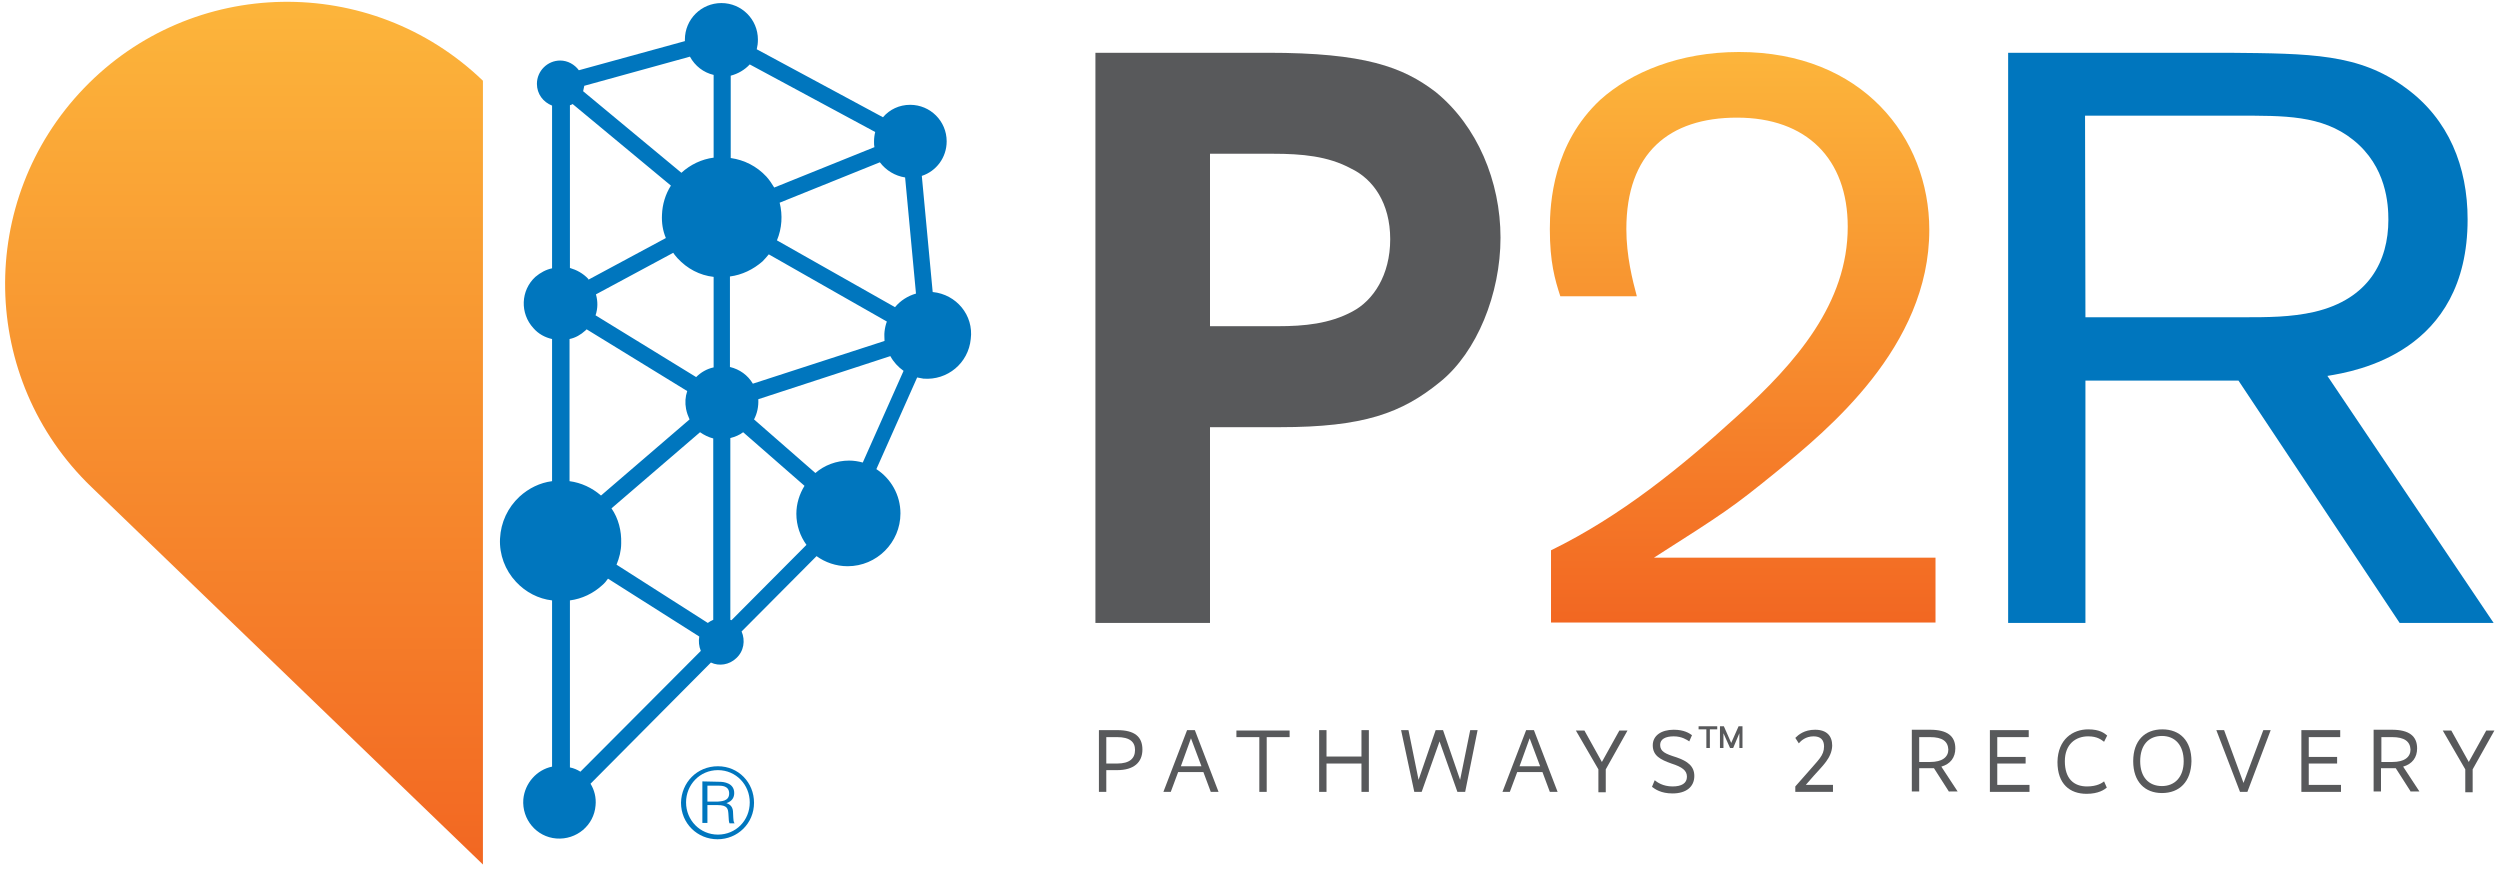 <svg width="298" height="104" viewBox="0 0 298 104" fill="none" xmlns="http://www.w3.org/2000/svg">
<path d="M57.565 9.624C44.185 -3.247 22.889 -2.876 10.018 10.504C-2.852 23.883 -2.482 45.179 10.898 58.05L57.565 103.05V9.624Z" fill="url(#paint0_linear_8928_63114)"/>
<path d="M111.176 34.809L109.88 20.966C111.593 20.411 112.843 18.791 112.843 16.846C112.843 14.439 110.898 12.494 108.491 12.494C107.194 12.494 106.037 13.05 105.25 13.976L90.204 5.874C90.296 5.503 90.343 5.133 90.343 4.716C90.343 2.309 88.398 0.365 85.991 0.365C83.583 0.365 81.639 2.309 81.639 4.716C81.639 4.763 81.639 4.809 81.639 4.902L69 8.374C68.491 7.679 67.658 7.216 66.778 7.216C65.25 7.216 64 8.466 64 9.994C64 11.198 64.741 12.17 65.806 12.587V31.985C65.111 32.124 64.417 32.494 63.815 33.004C62.056 34.624 61.963 37.355 63.584 39.115C64.185 39.809 64.972 40.226 65.806 40.411V57.355C64.371 57.54 63.028 58.189 61.917 59.207C60.528 60.503 59.695 62.263 59.602 64.207C59.509 66.105 60.204 67.957 61.5 69.346C62.658 70.596 64.185 71.383 65.806 71.568V91.383C64 91.753 62.565 93.328 62.38 95.272C62.195 97.679 63.954 99.763 66.315 99.948C68.722 100.133 70.806 98.374 70.991 96.013C71.084 95.087 70.852 94.161 70.389 93.42L84.741 78.976C85.713 79.439 86.917 79.253 87.75 78.466C88.676 77.633 88.861 76.337 88.398 75.272L97.333 66.291C98.352 67.031 99.648 67.494 101.037 67.494C104.509 67.494 107.333 64.67 107.333 61.198C107.333 58.976 106.176 57.031 104.463 55.92L109.324 44.994C109.556 45.041 109.787 45.087 110.065 45.133C112.935 45.365 115.435 43.281 115.713 40.411C116.083 37.587 114 35.087 111.176 34.809ZM96.13 64.948L87.194 73.929C87.148 73.929 87.102 73.883 87.056 73.883V52.216C87.611 52.078 88.167 51.846 88.583 51.522L95.898 57.911C95.296 58.883 94.926 60.041 94.926 61.244C94.926 62.633 95.389 63.929 96.13 64.948ZM68.259 12.402L79.972 22.124C79.324 23.142 78.954 24.346 78.908 25.596C78.861 26.568 79 27.494 79.371 28.374L70.158 33.328C70.158 33.328 70.111 33.281 70.111 33.235C69.509 32.587 68.722 32.17 67.935 31.939V12.54C67.982 12.54 68.121 12.494 68.259 12.402ZM107.889 21.152L109.185 34.994C108.213 35.272 107.333 35.828 106.685 36.615L92.611 28.652C93.213 27.216 93.306 25.642 92.935 24.161L104.88 19.346C105.62 20.318 106.685 20.966 107.889 21.152ZM73.491 67.309C73.815 66.522 74.046 65.642 74.046 64.763C74.093 63.281 73.722 61.8 72.889 60.596L83.444 51.522C83.907 51.846 84.463 52.124 85.019 52.263V73.883C84.787 73.976 84.556 74.115 84.37 74.253L73.491 67.309ZM71.037 35.087L80.25 30.133C80.389 30.365 80.574 30.55 80.76 30.781C81.917 32.031 83.398 32.818 85.065 33.004V43.791C84.231 43.976 83.537 44.392 82.981 44.948L70.991 37.587C71.269 36.754 71.269 35.92 71.037 35.087ZM69.787 39.392C69.834 39.346 69.88 39.3 69.926 39.254L81.917 46.615C81.685 47.309 81.639 48.004 81.778 48.744C81.871 49.207 82.009 49.578 82.194 49.994L71.639 59.068C70.574 58.142 69.278 57.54 67.889 57.355V40.411C68.584 40.272 69.232 39.902 69.787 39.392ZM67.935 91.476V71.568C69.371 71.383 70.713 70.735 71.778 69.763C72.056 69.531 72.287 69.253 72.472 68.976L83.352 75.874C83.259 76.429 83.306 77.031 83.537 77.587L69.185 91.985C68.815 91.753 68.398 91.568 67.935 91.476ZM89.741 45.735C89.139 44.716 88.167 44.022 87.009 43.744V32.957C88.444 32.772 89.787 32.124 90.898 31.152C91.176 30.874 91.407 30.596 91.639 30.318L105.713 38.328C105.574 38.698 105.481 39.115 105.435 39.531C105.389 39.902 105.435 40.272 105.435 40.642L89.741 45.735ZM104.324 15.735C104.231 16.105 104.185 16.476 104.185 16.892C104.185 17.124 104.185 17.355 104.231 17.541L92.287 22.355C92.009 21.892 91.731 21.476 91.361 21.059C90.204 19.809 88.722 19.068 87.102 18.837V9.022C87.981 8.79 88.769 8.327 89.37 7.679L104.324 15.735ZM85.065 8.929V18.791C83.63 18.976 82.287 19.624 81.222 20.596L69.509 10.874C69.556 10.689 69.602 10.457 69.648 10.226L82.241 6.753C82.843 7.865 83.861 8.652 85.065 8.929ZM102.843 55.133C102.333 54.994 101.778 54.902 101.222 54.902C99.694 54.902 98.259 55.457 97.194 56.383L89.88 49.994C90.25 49.3 90.435 48.466 90.389 47.587L106.13 42.448C106.5 43.142 107.056 43.744 107.704 44.207L102.843 55.133Z" fill="#0076BE"/>
<path d="M85.574 91.337C88.028 91.337 89.88 93.281 89.88 95.689C89.88 98.142 87.935 100.04 85.528 100.04C83.12 100.04 81.176 98.142 81.176 95.689C81.222 93.281 83.074 91.337 85.574 91.337ZM85.574 91.8C83.398 91.8 81.778 93.559 81.778 95.642C81.778 97.772 83.445 99.485 85.574 99.485C87.704 99.485 89.37 97.818 89.37 95.642C89.37 93.559 87.75 91.8 85.574 91.8ZM85.759 93.189C86.269 93.189 87.519 93.328 87.519 94.531C87.519 95.04 87.287 95.503 86.593 95.735C87.148 95.92 87.38 96.29 87.38 96.892C87.426 97.865 87.426 97.957 87.565 98.142H86.963C86.87 98.003 86.87 97.679 86.824 96.985C86.778 96.429 86.732 95.966 85.528 95.966H84.324V98.096H83.722V93.142L85.759 93.189ZM84.324 93.652V95.55H85.574C85.898 95.503 86.917 95.55 86.917 94.578C86.917 93.652 85.991 93.652 85.667 93.652H84.324Z" fill="#0076BE"/>
<path d="M151.13 6.29C162.611 6.29 167.194 7.957 171.13 10.966C176.083 14.994 178.861 21.615 178.861 28.328C178.861 35.041 176.037 41.985 171.685 45.504C167.102 49.254 162.519 50.92 152.565 50.92H144.232V74.253H130.574V6.29H151.13ZM144.232 38.883H152.333C155.435 38.883 158.491 38.605 161.222 37.124C163.676 35.828 165.713 32.818 165.713 28.513C165.713 24.207 163.676 21.337 161.037 20.087C158.306 18.605 155.157 18.328 151.778 18.328H144.232V38.883Z" fill="#58595B"/>
<path d="M230.713 66.522V74.207H184.88V65.596C193.213 61.522 200.389 55.689 207.148 49.531C214.093 43.235 220.25 36.152 220.25 27.031C220.25 18.929 215.343 14.022 207.056 14.022C198.954 14.022 193.861 18.235 193.861 27.309C193.861 30.503 194.602 33.42 195.111 35.318H185.991C185.343 33.328 184.741 31.244 184.741 27.309C184.741 24.115 185.157 17.124 190.759 11.892C194.417 8.605 200.204 6.198 207.287 6.198C221.963 6.198 229.972 16.383 229.972 27.402C229.972 41.383 217.796 51.291 211.685 56.291C206.5 60.503 205.574 61.105 197.148 66.476H230.713V66.522Z" fill="url(#paint1_linear_8928_63114)"/>
<path d="M248.583 45.365V74.253H239.37V6.29H265.62C275.435 6.383 281.222 6.383 286.731 10.457C291.917 14.207 294.139 19.902 294.139 26.152C294.139 42.031 280.806 44.254 277.426 44.809L297.241 74.253H286.037L266.824 45.365H248.583ZM248.583 37.818H267.287C270.296 37.818 273.074 37.818 275.898 37.17C282.38 35.642 284.694 31.105 284.694 26.198C284.694 24.439 284.509 19.855 280.481 16.661C276.778 13.698 272.194 13.79 266.778 13.79H248.537L248.583 37.818Z" fill="#0076BE"/>
<path d="M133.167 91.8H131.87V94.392H130.991V87.031H133.167C135.25 87.031 136.176 87.818 136.176 89.346C136.176 90.874 135.157 91.8 133.167 91.8ZM133.167 87.865H131.87V91.013H133.167C134.648 91.013 135.296 90.411 135.296 89.392C135.296 88.42 134.648 87.865 133.167 87.865Z" fill="#58595B"/>
<path d="M145.25 94.392H144.324L143.444 92.031H140.435L139.556 94.392H138.676L141.5 87.031H142.426L145.25 94.392ZM141.963 88.003L140.759 91.337H143.213L141.963 88.003Z" fill="#58595B"/>
<path d="M153.722 87.865H150.991V94.392H150.111V87.865H147.38V87.078H153.722V87.865Z" fill="#58595B"/>
<path d="M163.167 94.392H162.287V91.013H158.12V94.392H157.241V87.031H158.12V90.179H162.287V87.031H163.167V94.392Z" fill="#58595B"/>
<path d="M174.648 94.392H173.722L171.593 88.374L169.463 94.392H168.583L167.009 87.031H167.889L169.093 92.957L171.13 87.031H172.009L174.046 92.957L175.25 87.031H176.13L174.648 94.392Z" fill="#58595B"/>
<path d="M185.667 94.392H184.741L183.861 92.031H180.852L179.972 94.392H179.093L181.917 87.031H182.843L185.667 94.392ZM182.333 88.003L181.13 91.337H183.583L182.333 88.003Z" fill="#58595B"/>
<path d="M191.407 91.707V94.439H190.528V91.707L187.843 87.078H188.861L190.945 90.828L193.028 87.078H194L191.407 91.707Z" fill="#58595B"/>
<path d="M201.361 88.374C201.083 88.189 200.482 87.772 199.509 87.772C198.537 87.772 197.889 88.096 197.889 88.791C197.889 89.578 198.491 89.855 199.833 90.272C201.176 90.735 201.963 91.337 201.963 92.494C201.963 93.791 200.991 94.578 199.37 94.578C197.982 94.578 197.287 94.068 196.917 93.791L197.241 93.003C197.519 93.235 198.213 93.744 199.37 93.744C200.435 93.744 201.083 93.374 201.083 92.587C201.083 91.846 200.528 91.429 199.232 91.013C197.935 90.55 197.009 90.087 197.009 88.837C197.009 87.679 198.028 86.985 199.509 86.985C200.759 86.985 201.361 87.402 201.685 87.633L201.361 88.374Z" fill="#58595B"/>
<path d="M204.741 86.939H203.815V89.161H203.398V86.939H202.472V86.568H204.695V86.939H204.741ZM207.75 89.161H207.333V87.402L206.593 89.161H206.222L205.435 87.402V89.161H205.019V86.568H205.482L206.361 88.559L207.241 86.568H207.704V89.161H207.75Z" fill="#58595B"/>
<path d="M216.222 92.448L215.25 93.559H218.491V94.392H214V93.744L215.389 92.17C216.731 90.596 217.426 90.087 217.426 88.976C217.426 88.189 217.009 87.772 216.176 87.772C215.25 87.772 214.694 88.281 214.417 88.605L214 87.957C214.37 87.587 215.065 86.985 216.361 86.985C217.75 86.985 218.398 87.726 218.398 88.883C218.352 90.365 217.194 91.337 216.222 92.448Z" fill="#58595B"/>
<path d="M232.333 94.392L230.528 91.568C230.389 91.568 230.204 91.568 230.065 91.568H228.769V94.346H227.889V86.985H230.065C232.102 86.985 233.074 87.726 233.074 89.207C233.074 90.272 232.519 91.059 231.407 91.383L233.352 94.346H232.333V94.392ZM230.065 87.865H228.769V90.828H230.065C231.546 90.828 232.241 90.226 232.241 89.346C232.194 88.374 231.546 87.865 230.065 87.865Z" fill="#58595B"/>
<path d="M241.824 87.865H238.074V90.226H241.454V91.013H238.074V93.559H241.917V94.392H237.195V87.031H241.824V87.865Z" fill="#58595B"/>
<path d="M248.908 86.939C250.296 86.939 250.852 87.402 251.176 87.679L250.806 88.42C250.482 88.189 250.019 87.772 248.908 87.772C247.426 87.772 246.13 88.698 246.13 90.735C246.13 92.818 247.195 93.744 248.769 93.744C249.972 93.744 250.574 93.328 250.806 93.142L251.13 93.883C250.852 94.115 250.158 94.624 248.722 94.624C246.732 94.624 245.25 93.466 245.25 90.828C245.296 88.096 247.102 86.939 248.908 86.939Z" fill="#58595B"/>
<path d="M257.704 94.531C255.667 94.531 254.278 93.189 254.278 90.735C254.278 88.281 255.667 86.939 257.75 86.939C259.833 86.939 261.222 88.281 261.222 90.735C261.176 93.189 259.787 94.531 257.704 94.531ZM257.704 87.726C256.13 87.726 255.111 88.791 255.111 90.735C255.111 92.633 256.13 93.698 257.704 93.698C259.232 93.698 260.296 92.633 260.296 90.735C260.296 88.837 259.278 87.726 257.704 87.726Z" fill="#58595B"/>
<path d="M267.889 94.392H267.009L264.185 87.031H265.111L267.426 93.328L269.787 87.031H270.667L267.889 94.392Z" fill="#58595B"/>
<path d="M278.954 87.865H275.204V90.226H278.583V91.013H275.204V93.559H279.046V94.392H274.324V87.031H278.954V87.865Z" fill="#58595B"/>
<path d="M287.38 94.392L285.574 91.568C285.435 91.568 285.25 91.568 285.111 91.568H283.815V94.346H282.935V86.985H285.111C287.148 86.985 288.12 87.726 288.12 89.207C288.12 90.272 287.565 91.059 286.454 91.383L288.398 94.346H287.38V94.392ZM285.157 87.865H283.861V90.828H285.157C286.639 90.828 287.333 90.226 287.333 89.346C287.287 88.374 286.592 87.865 285.157 87.865Z" fill="#58595B"/>
<path d="M294.741 91.707V94.439H293.861V91.707L291.176 87.078H292.194L294.278 90.828L296.361 87.078H297.333L294.741 91.707Z" fill="#58595B"/>
<defs>
<linearGradient id="paint0_linear_8928_63114" x1="29.099" y1="0.195" x2="29.099" y2="103.034" gradientUnits="userSpaceOnUse">
<stop stop-color="#FCB53B"/>
<stop offset="1" stop-color="#F26722"/>
</linearGradient>
<linearGradient id="paint1_linear_8928_63114" x1="207.714" y1="74.228" x2="207.714" y2="6.281" gradientUnits="userSpaceOnUse">
<stop offset="1.61469e-07" stop-color="#F26722"/>
<stop offset="1" stop-color="#FCB53B"/>
</linearGradient>
</defs>
</svg>
